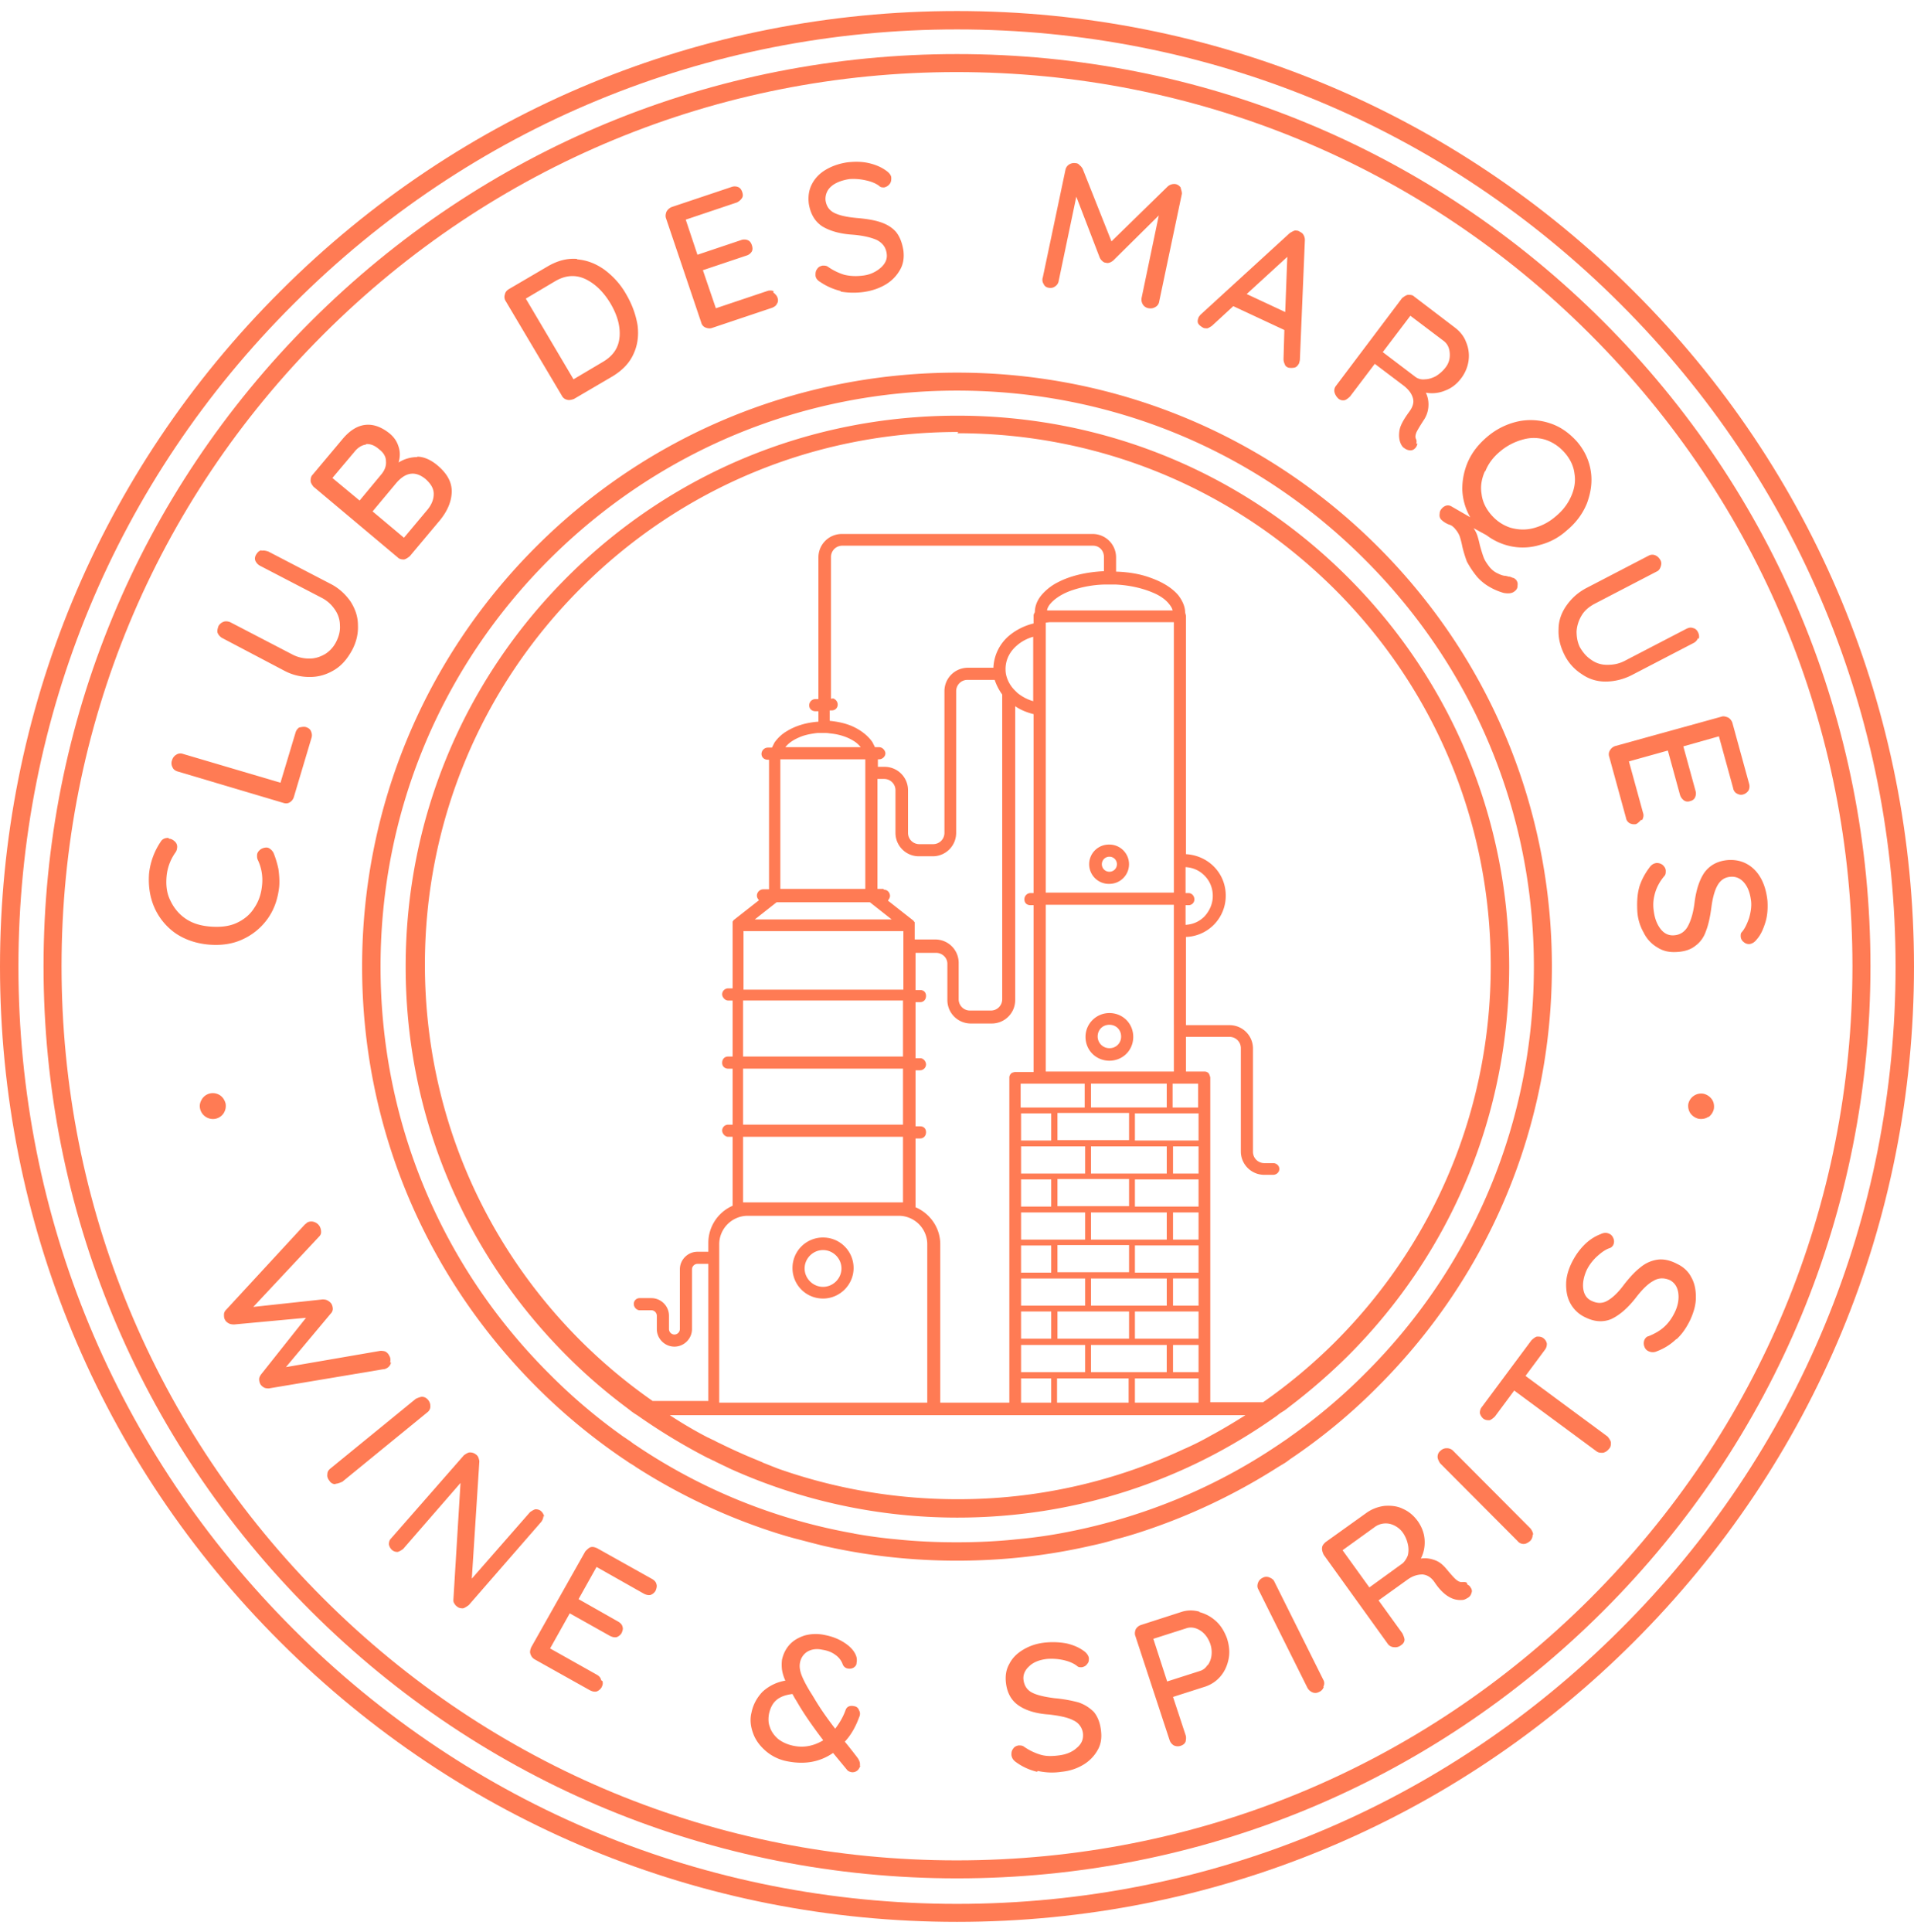 <?xml version="1.0" encoding="UTF-8"?> <svg xmlns="http://www.w3.org/2000/svg" width="110" height="111"><g fill="#FF7B54" clip-path="url(#clip0_1_2)"><path d="M63.758 48.53a1.129 1.129 0 1 0 0 2.257 1.129 1.129 0 1 0 0-2.258Zm0 1.56a.43.43 0 0 1-.433-.432.43.43 0 0 1 .433-.432.43.43 0 0 1 .433.432c0 .24-.193.433-.433.433ZM63.758 58.21c-.746 0-1.372.6-1.372 1.37 0 .768.602 1.368 1.372 1.368.77 0 1.371-.6 1.371-1.369s-.601-1.369-1.371-1.369Zm0 2.018a.672.672 0 0 1-.674-.673c0-.384.289-.672.674-.672.385 0 .673.288.673.672a.657.657 0 0 1-.673.673ZM47.301 74.614c.962 0 1.756-.792 1.756-1.753 0-.96-.77-1.754-1.756-1.754a1.75 1.75 0 0 0-1.756 1.754c0 .96.77 1.753 1.756 1.753Zm0-2.786c.578 0 1.059.48 1.059 1.057 0 .576-.481 1.057-1.059 1.057-.577 0-1.059-.48-1.059-1.057s.482-1.057 1.059-1.057Z"></path><path d="M73.406 81.316s.024 0 .048-.024c.12-.096.24-.168.36-.24.097-.072.193-.144.313-.24a34.344 34.344 0 0 0 3.32-2.882c5.991-5.981 9.287-13.932 9.287-22.387s-3.296-16.406-9.286-22.387c-5.991-5.98-13.955-9.271-22.424-9.271s-16.433 3.29-22.423 9.271c-5.991 5.981-9.287 13.932-9.287 22.387S26.61 71.949 32.6 77.93a30.987 30.987 0 0 0 3.32 2.882c.096.072.192.144.313.24.12.096.264.192.385.264 1.299.913 2.646 1.73 4.042 2.45.12.048.24.12.36.168.073.025.12.073.193.097.24.12.505.24.746.36a31.749 31.749 0 0 0 13.064 2.81c6.689 0 13.064-2.066 18.406-5.885m-29.594 2.715-.866-.36c-.553-.24-1.082-.481-1.612-.745-.12-.048-.24-.12-.336-.169-.12-.047-.241-.12-.361-.168a24.308 24.308 0 0 1-2.166-1.273h33.082c-.65.409-1.323.817-1.997 1.177-.505.289-1.034.553-1.588.793a30.527 30.527 0 0 1-12.968 2.858c-3.56 0-7.025-.6-10.297-1.753-.313-.12-.602-.24-.915-.36m11.212-59.137c8.204 0 15.88 3.194 21.678 8.959 5.798 5.789 8.974 13.475 8.974 21.642S82.5 71.348 76.702 77.137a30.87 30.87 0 0 1-4.114 3.435h-3.032V61.908s-.048-.192-.096-.24a.31.31 0 0 0-.24-.096h-1.06v-1.994h2.503c.36 0 .65.289.65.649v5.933c0 .744.6 1.345 1.347 1.345h.505c.192 0 .36-.144.36-.336 0-.192-.168-.337-.36-.337h-.505a.646.646 0 0 1-.65-.648V60.25c0-.745-.601-1.345-1.347-1.345H68.16v-5.068a2.366 2.366 0 0 0 2.285-2.378c0-1.297-1.01-2.306-2.285-2.378V35.39s-.025-.12-.049-.192c0-.36-.168-.696-.384-.985-.361-.432-.915-.768-1.588-1.008-.578-.217-1.252-.337-1.997-.36v-.817c0-.745-.602-1.346-1.348-1.346H48.384c-.746 0-1.348.6-1.348 1.346v8.142h-.168a.354.354 0 0 0-.361.36c0 .217.168.337.36.337h.17v.6c-.698.048-1.324.24-1.83.553-.288.168-.529.408-.697.648l-.144.289h-.24a.37.37 0 0 0-.362.36c0 .192.145.336.361.336h.072V51.1h-.337a.37.37 0 0 0-.36.36c0 .097.048.193.12.265l-1.468 1.153s0 .024-.024.048c0 0-.024.024-.024.048v3.819h-.264a.344.344 0 0 0-.337.336c0 .168.168.36.337.36h.264v3.22h-.264c-.193 0-.337.143-.337.36 0 .216.168.336.337.336h.264v3.218h-.264a.344.344 0 0 0-.337.337c0 .168.168.36.337.36h.264v3.963a2.325 2.325 0 0 0-1.395 2.114v.529h-.626c-.553 0-1.01.456-1.01 1.008v3.435a.318.318 0 0 1-.313.313.318.318 0 0 1-.313-.313V75.6c0-.553-.457-1.01-1.01-1.01h-.674a.329.329 0 0 0-.337.337c0 .192.168.36.337.36h.674c.168 0 .312.144.312.313v.768c0 .553.457 1.01 1.01 1.01.554 0 1.011-.457 1.011-1.01v-3.435c0-.168.145-.312.313-.312h.626V80.5h-3.2a30.865 30.865 0 0 1-4.114-3.435c-5.799-5.789-8.975-13.475-8.975-21.642s3.2-15.877 8.975-21.642c5.798-5.789 13.497-8.96 21.677-8.96m-7.194 15.325h-.12v-8.142c0-.36.289-.649.65-.649h14.411c.361 0 .626.288.626.649v.816c-1.01.048-1.925.264-2.623.625a3.031 3.031 0 0 0-.962.744c-.24.288-.385.625-.385.985-.024.048-.072.12-.072.192v.457c-.505.12-.986.36-1.371.672a2.543 2.543 0 0 0-.939 1.874h-1.467c-.746 0-1.348.6-1.348 1.345v8.143c0 .36-.288.648-.65.648h-.793a.646.646 0 0 1-.65-.648v-2.45c0-.745-.601-1.345-1.347-1.345h-.385v-.433h.072c.192 0 .36-.168.36-.336s-.168-.36-.36-.36h-.24l-.145-.289c-.265-.384-.674-.696-1.155-.912-.385-.169-.818-.265-1.3-.313v-.6h.121a.329.329 0 0 0 .337-.337c0-.192-.168-.36-.337-.36m-5.1 28.968v-3.77h9.19v3.77h-9.19Zm0-7.686h9.19v3.218h-9.19v-3.218Zm0-3.915h9.19v3.218h-9.19V57.49Zm6.351-14.917c.169.096.313.24.41.36h-4.331c.168-.216.433-.408.77-.552.312-.144.673-.216 1.082-.264h.313c.144 0 .265 0 .385.024.553.048 1.035.216 1.371.432Zm-4.21 2.258v-1.2h4.884v7.445h-4.884V44.83Zm5.919 6.245h-.337v-6.317h.385c.36 0 .65.288.65.649v2.45c0 .744.6 1.345 1.347 1.345h.794c.745 0 1.347-.6 1.347-1.345v-8.143c0-.36.289-.649.65-.649h1.563c.097.289.241.577.433.841v17.51c0 .36-.288.65-.65.65h-1.202a.646.646 0 0 1-.65-.65v-2.09c0-.744-.601-1.344-1.347-1.344H52.57v-.985s-.024-.048-.048-.048c0 0 0-.024-.024-.048l-1.468-1.153s.12-.144.12-.264c0-.193-.144-.36-.336-.36m16.649 7.758v2.69H60.1v-9.584h7.362v6.894Zm1.42 19.96h-1.468v-1.561h1.467v1.561Zm-6.184-1.561h4.355v1.561h-4.355v-1.561Zm-4.018 0h3.681v1.561h-3.68v-1.561Zm1.059-15.012h2.598v1.369h-3.68v-1.37h1.082ZM57.79 38.44c0-.529.242-1.009.675-1.37a2.38 2.38 0 0 1 .914-.48v3.7a2.569 2.569 0 0 1-.914-.481l-.145-.144a1.84 1.84 0 0 1-.457-.745 1.358 1.358 0 0 1-.072-.432v-.048Zm9.673 11.457v1.393H60.1V35.776l.216-.024h7.146v14.147Zm-.41 17.535H62.7v-1.561h4.355v1.56Zm0 3.795H62.7v-1.561h4.355v1.561Zm0 3.795H62.7v-1.561h4.355v1.561Zm-2.165 1.898h-4.114v-1.562h4.114v1.562Zm-6.207-12.947h1.732v1.561h-1.732v-1.561Zm0 1.898h3.681v1.56h-3.68v-1.56Zm0 1.897h1.732v1.561h-1.732v-1.56Zm0 1.898h3.681v1.561h-3.68v-1.561Zm0 1.897h1.732v1.562h-1.732v-1.562Zm0 1.898h3.681v1.561h-3.68v-1.561Zm0 1.897h1.732v1.562h-1.732v-1.562Zm6.207-2.257h-4.114V71.54h4.114v1.561Zm0-3.796h-4.114v-1.56h4.114v1.56Zm0-3.795h-4.114V63.95h4.114v1.561Zm3.994 11.41h-3.657v-1.562h3.657v1.562Zm0-1.898h-1.467v-1.561h1.467v1.561Zm0-1.897h-3.657v-1.562h3.657v1.562Zm0-1.898h-1.467v-1.561h1.467v1.561Zm0-1.898h-3.657v-1.56h3.657v1.56Zm0-1.897h-1.467v-1.561h1.467v1.56Zm0-1.898h-3.657v-1.561h3.657v1.561Zm-1.828-1.897h-4.355v-1.37h4.355v1.37Zm-6.881-28.584a.882.882 0 0 1 .192-.36c.24-.288.698-.6 1.3-.793a6.358 6.358 0 0 1 1.756-.312h.722c.914.048 1.708.264 2.31.552.336.168.577.36.745.577.096.12.169.24.193.36h-7.194l-.024-.024ZM42.73 53.501h9.19v3.363h-9.19v-3.363Zm.24 16.358h8.686c.457 0 .866.192 1.155.48.288.288.48.697.48 1.153v9.104H41.335v-9.104c0-.456.193-.865.481-1.153.29-.288.698-.48 1.155-.48Zm9.648-.48v-3.964h.265c.192 0 .337-.144.337-.36s-.145-.336-.337-.336h-.265v-3.22h.265a.344.344 0 0 0 .337-.335c0-.169-.145-.36-.337-.36h-.265v-3.22h.265c.192 0 .337-.143.337-.36 0-.216-.145-.336-.337-.336h-.265V54.75h1.179c.36 0 .65.289.65.625v2.09c0 .744.601 1.345 1.347 1.345h1.203c.746 0 1.347-.6 1.347-1.345V40.579c.313.216.674.36 1.059.456v10.28h-.169a.354.354 0 0 0-.36.36c0 .217.144.337.36.337h.169v9.584h-1.059s-.192.024-.24.096a.308.308 0 0 0-.096.24v18.664h-3.97v-9.104c0-.937-.578-1.753-1.396-2.114m6.04 9.825h1.731v1.393h-1.732v-1.393Zm2.068 0h4.114v1.393H60.75v-1.393Zm4.475 0h3.657v1.393h-3.657v-1.393Zm3.633-15.565h-1.467v-1.37h1.467v1.37Zm-.722-11.626h.169a.329.329 0 0 0 .337-.336c0-.192-.145-.36-.337-.36h-.169v-1.49c.434.024.794.192 1.083.48.313.313.481.721.481 1.178 0 .456-.192.864-.48 1.177-.29.288-.65.456-1.084.48v-1.129Zm-23.482-.168h5.342l1.25.985H43.38l1.251-.985h.024Z"></path><path d="M64.119 88.45c.385-.095.794-.216 1.178-.336a34.578 34.578 0 0 0 8.157-3.819l.36-.216c.12-.072.241-.168.337-.24a32.984 32.984 0 0 0 5.029-4.156c6.448-6.437 10.009-15.012 10.009-24.14 0-9.103-3.561-17.702-10.01-24.14-6.447-6.437-15.06-9.992-24.179-9.992-9.118 0-17.732 3.555-24.18 9.992-6.448 6.438-10.009 15.037-10.009 24.14 0 9.104 3.561 17.679 10.01 24.14a34.19 34.19 0 0 0 5.028 4.156c.12.072.24.168.36.24.12.072.241.144.337.216a34.14 34.14 0 0 0 8.157 3.82c.385.12.794.24 1.178.336.458.12.915.24 1.396.36 2.502.576 5.1.865 7.723.865s5.221-.288 7.723-.865c.457-.096.938-.216 1.396-.36Zm-15.038-.336a32.494 32.494 0 0 1-12.535-5.068c-.12-.072-.24-.168-.336-.24-.12-.072-.241-.168-.361-.24a32.27 32.27 0 0 1-4.283-3.627c-6.255-6.245-9.696-14.556-9.696-23.396 0-8.839 3.44-17.15 9.696-23.395 6.256-6.245 14.58-9.704 23.434-9.704 8.854 0 17.179 3.435 23.434 9.704 6.255 6.245 9.72 14.556 9.72 23.395 0 8.84-3.44 17.15-9.72 23.396a32.468 32.468 0 0 1-4.307 3.627c-.12.096-.24.168-.337.24-.12.072-.24.168-.36.24-3.778 2.546-8.036 4.252-12.535 5.068a28.51 28.51 0 0 1-2.503.337c-1.13.12-2.261.168-3.416.168-1.155 0-2.286-.048-3.44-.168a27.963 27.963 0 0 1-2.479-.337"></path><path d="M93.88 16.727C83.486 6.351 69.676.634 55 .634c-14.676 0-28.51 5.717-38.88 16.093C5.726 27.08 0 40.891 0 55.543 0 70.195 5.726 84.007 16.12 94.36c10.394 10.377 24.204 16.07 38.88 16.07 14.676 0 28.51-5.717 38.88-16.07C104.274 83.983 110 70.195 110 55.543c0-14.652-5.726-28.463-16.12-38.816ZM55 109.396c-14.412 0-27.957-5.597-38.134-15.781C6.664 83.43 1.059 69.93 1.059 55.543c0-14.388 5.605-27.91 15.807-38.071C27.043 7.287 40.588 1.69 55 1.69c14.412 0 27.957 5.596 38.134 15.78 10.202 10.185 15.807 23.684 15.807 38.072 0 14.388-5.605 27.911-15.807 38.072C82.957 103.799 69.412 109.396 55 109.396Z"></path><path d="M92.124 18.456C82.21 8.56 69.027 3.107 55 3.107c-14.027 0-27.211 5.453-37.124 15.35C7.964 28.351 2.502 41.538 2.502 55.518c0 13.98 5.462 27.166 15.374 37.063C27.79 102.478 40.997 107.93 55 107.93c14.027 0 27.211-5.452 37.124-15.348 9.912-9.897 15.374-23.06 15.374-37.063 0-14.004-5.462-27.167-15.374-37.063Zm-.746 73.405c-9.72 9.704-22.64 15.036-36.402 15.036s-26.658-5.332-36.378-15.036C8.878 82.157 3.537 69.258 3.537 55.519c0-13.74 5.341-26.614 15.061-36.318 9.72-9.704 22.64-15.06 36.378-15.06S81.658 9.472 91.378 19.2c9.72 9.704 15.085 22.602 15.085 36.318 0 13.715-5.341 26.614-15.085 36.342Z"></path><path d="M9.72 48.194c.12 0 .24.072.337.168a.396.396 0 0 1 .12.36.503.503 0 0 1-.096.264 2.793 2.793 0 0 0-.505 1.345c-.048.529 0 .985.216 1.417.193.409.481.77.866 1.033.385.265.843.409 1.396.457.577.048 1.082 0 1.516-.192.433-.193.793-.48 1.034-.865.265-.384.41-.817.457-1.321a2.697 2.697 0 0 0-.24-1.441c-.048-.096-.048-.169-.048-.265 0-.168.096-.264.216-.36a.66.66 0 0 1 .337-.096.36.36 0 0 1 .216.096c.073.048.12.12.169.192.12.288.216.6.289.937.048.336.072.672.048 1.009-.072.672-.265 1.273-.626 1.801a3.59 3.59 0 0 1-1.443 1.225c-.602.289-1.276.385-2.045.313-.698-.072-1.324-.289-1.853-.649a3.57 3.57 0 0 1-1.203-1.465c-.265-.6-.36-1.25-.313-1.946a4.014 4.014 0 0 1 .674-1.85c.096-.167.265-.215.433-.215M17.203 41.804s.24-.072.385-.024c.144.048.24.12.288.24.048.12.072.24.024.385l-1.01 3.386a.53.53 0 0 1-.24.313c-.121.072-.241.072-.386.024l-6.063-1.802c-.144-.048-.24-.12-.288-.24a.481.481 0 0 1-.024-.408.53.53 0 0 1 .24-.313.433.433 0 0 1 .385-.047l5.606 1.657.866-2.883a.53.53 0 0 1 .24-.312M15.037 31.643c.12-.024.24 0 .385.048l3.561 1.85c.481.24.866.6 1.155 1.009.264.408.433.864.433 1.369.024.504-.096.985-.337 1.44-.265.481-.577.866-1.01 1.13-.433.264-.89.408-1.396.408a3.04 3.04 0 0 1-1.492-.36l-3.56-1.874a.611.611 0 0 1-.265-.288c-.048-.12 0-.264.048-.408a.562.562 0 0 1 .289-.24c.12-.048.264-.024.385.024l3.56 1.85c.313.167.65.24.987.24.337 0 .625-.097.914-.265.265-.168.481-.408.626-.697.144-.288.24-.6.216-.936a1.58 1.58 0 0 0-.288-.913 2.012 2.012 0 0 0-.746-.673l-3.561-1.85a.612.612 0 0 1-.265-.287c-.048-.12-.024-.24.048-.36.073-.12.169-.217.29-.24M23.963 26.239c.385 0 .77.168 1.155.48.602.505.866 1.01.842 1.585-.024.553-.264 1.081-.673 1.586l-1.733 2.066s-.192.168-.337.192c-.144 0-.264-.024-.36-.12l-4.836-4.06s-.169-.192-.169-.336c0-.144.024-.264.12-.36l1.733-2.066c.409-.48.842-.745 1.299-.793.457-.048.914.12 1.371.48.265.217.433.457.53.77.096.288.096.6 0 .912a2.035 2.035 0 0 1 1.106-.312m-2.959-.72c-.24.023-.481.167-.674.408l-1.275 1.513 1.564 1.297 1.275-1.537c.169-.216.265-.457.24-.721 0-.264-.143-.504-.408-.697-.24-.216-.505-.312-.746-.288m3.898 2.859c0-.313-.169-.577-.457-.841-.602-.505-1.18-.408-1.733.264l-1.323 1.585 1.804 1.514 1.348-1.61c.24-.288.36-.6.36-.888M33.154 14.901c.577.048 1.083.24 1.588.6.481.361.914.817 1.251 1.418.337.576.553 1.177.65 1.777.072.6 0 1.153-.241 1.658-.24.528-.65.937-1.203 1.273l-2.213 1.297s-.241.096-.385.048a.438.438 0 0 1-.313-.24l-3.224-5.429a.431.431 0 0 1-.048-.384c.024-.144.12-.24.24-.312l2.214-1.297c.577-.337 1.13-.48 1.708-.433m2.43 4.492c.048-.625-.12-1.25-.53-1.946-.408-.672-.89-1.129-1.443-1.393-.577-.264-1.155-.216-1.756.144l-1.66.985 2.742 4.636 1.66-.985c.626-.36.939-.84.987-1.465M44.438 16.8s.192.144.24.288c.049.12.049.264-.024.36-.048.12-.168.193-.288.24l-3.44 1.154c-.121.048-.265.024-.386-.024a.414.414 0 0 1-.24-.289l-2.021-5.98c-.048-.12-.024-.265.024-.385a.612.612 0 0 1 .288-.264l3.441-1.153a.53.53 0 0 1 .385 0c.12.048.192.144.24.288.049.144.049.264-.024.36a.706.706 0 0 1-.288.24l-2.935.986.673 2.017 2.502-.84a.532.532 0 0 1 .385 0c.12.047.193.144.24.288.049.144.049.264 0 .36a.531.531 0 0 1-.312.24l-2.502.84.746 2.187 2.935-.985a.532.532 0 0 1 .385 0M48.336 16.727a3.546 3.546 0 0 1-1.203-.529c-.169-.096-.265-.24-.265-.384 0-.12 0-.24.096-.36.072-.12.193-.169.313-.193.12 0 .216 0 .313.072.313.217.625.36.938.457.313.072.65.096 1.035.048a1.863 1.863 0 0 0 1.058-.457c.265-.24.385-.504.337-.816-.048-.36-.24-.6-.553-.769-.313-.144-.794-.264-1.42-.312-.722-.048-1.3-.216-1.732-.48-.433-.289-.674-.721-.77-1.298-.048-.408 0-.768.168-1.104.169-.337.433-.625.794-.841.361-.216.77-.36 1.251-.433.434-.048.843-.048 1.252.048.408.097.721.24.986.433.168.12.289.264.289.408 0 .12 0 .24-.097.36a.535.535 0 0 1-.312.193c-.097 0-.169 0-.24-.048-.193-.169-.482-.289-.819-.36a3.215 3.215 0 0 0-.938-.073c-.457.072-.818.216-1.059.433a.939.939 0 0 0-.313.792c.048.337.217.577.506.72.288.145.721.241 1.275.29.553.047 1.01.12 1.371.24s.65.288.89.552c.217.264.361.624.433 1.08.048.409 0 .77-.192 1.105a2.28 2.28 0 0 1-.818.841c-.361.216-.77.36-1.251.433a4.318 4.318 0 0 1-1.372-.024M67.848 10.794s.096.24.072.36l-1.3 6.174a.423.423 0 0 1-.216.312c-.12.072-.24.096-.385.072a.468.468 0 0 1-.337-.216.533.533 0 0 1-.072-.384l.987-4.732-2.623 2.594s-.12.096-.216.12a.335.335 0 0 1-.217 0c-.072 0-.144-.048-.192-.096a.577.577 0 0 1-.145-.192l-1.347-3.507-1.01 4.828a.467.467 0 0 1-.217.336c-.096.072-.217.096-.361.072-.144-.024-.24-.096-.289-.216a.431.431 0 0 1-.048-.384l1.3-6.174a.472.472 0 0 1 .216-.312c.12-.072.24-.096.385-.072.072 0 .168.048.216.12.073.048.12.12.169.192l1.66 4.18 3.224-3.147a.556.556 0 0 1 .457-.144c.144.024.24.12.313.216M74.657 20.883c-.073.12-.145.217-.265.24a.91.91 0 0 1-.36 0c-.097-.047-.17-.095-.193-.192a.664.664 0 0 1-.073-.312l.048-1.657-2.935-1.37-1.227 1.13s-.168.12-.264.144c-.097 0-.193 0-.265-.048-.12-.072-.217-.144-.265-.24-.048-.096-.024-.217.024-.337 0-.024.048-.072.097-.144l5.148-4.708s.193-.12.289-.144c.096 0 .193 0 .289.072.096.048.168.096.216.192a.57.57 0 0 1 .072.289l-.288 6.893s-.024.12-.048.192Zm-3.008-3.987 2.214 1.033.12-3.17-2.334 2.137ZM81.466 25.494s-.049.168-.097.216c-.096.12-.192.168-.313.168a.576.576 0 0 1-.336-.12c-.12-.072-.169-.168-.217-.264-.096-.217-.12-.48-.072-.77.048-.287.24-.624.553-1.056.217-.288.289-.552.217-.793-.072-.264-.24-.48-.505-.696l-1.685-1.273-1.42 1.873s-.192.192-.312.216c-.12.024-.24 0-.337-.072a.737.737 0 0 1-.24-.36.424.424 0 0 1 .072-.384l3.801-5.044s.193-.169.337-.193c.144 0 .265 0 .361.096l2.334 1.778c.288.216.53.504.65.84.144.337.192.697.144 1.058-.048.36-.193.72-.433 1.032-.24.313-.53.553-.915.697a1.96 1.96 0 0 1-1.106.12c.12.264.168.529.144.817-.024.288-.12.552-.289.792-.216.337-.36.577-.409.697-.048.144-.072.264 0 .384a.41.41 0 0 1 0 .24m.505-3.699c.193 0 .41-.072.602-.168a2.04 2.04 0 0 0 .553-.48c.217-.264.29-.553.265-.865-.024-.312-.144-.552-.385-.72l-1.877-1.418-1.587 2.09 1.9 1.441a.76.76 0 0 0 .53.12ZM87.216 33.661c0 .144-.072.24-.169.313-.144.12-.337.144-.625.096a3.556 3.556 0 0 1-.842-.36 2.793 2.793 0 0 1-.698-.577 5.349 5.349 0 0 1-.578-.865 7.35 7.35 0 0 1-.264-.865 4.977 4.977 0 0 0-.145-.576 1.4 1.4 0 0 0-.264-.432c-.048-.072-.12-.12-.169-.168-.072-.049-.144-.073-.216-.097a1.335 1.335 0 0 1-.41-.264c-.095-.096-.12-.216-.095-.36 0-.144.072-.24.168-.336.168-.145.337-.169.505-.073l1.083.625a3.44 3.44 0 0 1-.457-1.585 3.9 3.9 0 0 1 .337-1.634c.24-.528.601-.984 1.082-1.393a4.07 4.07 0 0 1 1.757-.889 3.466 3.466 0 0 1 1.852.097c.602.192 1.107.552 1.564 1.056.433.505.698 1.081.794 1.706.096.624 0 1.225-.216 1.825-.241.6-.626 1.13-1.18 1.586a3.603 3.603 0 0 1-1.515.816 3.362 3.362 0 0 1-1.612.096 3.493 3.493 0 0 1-1.468-.648l-.746-.408c.097.144.169.288.217.432.048.144.096.336.144.552.073.265.145.505.217.697.072.192.192.36.337.552.12.145.264.265.409.337.144.072.288.144.457.168.072 0 .144.024.24.048.097 0 .169.048.241.072.072 0 .12.072.168.096.073.096.12.192.097.336m-1.877-6.557c-.192.432-.265.865-.192 1.297.048.432.24.84.553 1.2.313.361.674.601 1.107.745.433.12.866.145 1.323.025.457-.12.89-.337 1.275-.673.41-.336.698-.72.89-1.153.193-.432.265-.865.193-1.297-.048-.432-.24-.84-.554-1.201-.312-.36-.673-.6-1.082-.745a2.256 2.256 0 0 0-1.324-.024 3.37 3.37 0 0 0-1.299.673c-.409.336-.698.72-.866 1.153M97.585 36.663a.512.512 0 0 1-.264.289l-3.561 1.85c-.481.24-.987.36-1.492.36s-.962-.145-1.371-.433a2.762 2.762 0 0 1-.987-1.105c-.24-.48-.36-.96-.337-1.465 0-.504.169-.96.458-1.37.288-.407.65-.744 1.154-1.008l3.561-1.85a.437.437 0 0 1 .385-.024c.12.049.217.145.289.265.072.12.072.24.024.384-.048.144-.12.24-.24.288l-3.561 1.85c-.313.168-.578.384-.746.672a2.036 2.036 0 0 0-.289.913c0 .312.048.625.192.913.169.288.361.528.65.72.265.193.578.289.914.289.337 0 .65-.048.987-.217l3.56-1.849c.145-.072.265-.096.386-.048.12.024.216.096.288.24a.54.54 0 0 1 .048.385M94.313 47.113s-.168.192-.288.24a.579.579 0 0 1-.361-.048.423.423 0 0 1-.217-.312l-.962-3.507a.431.431 0 0 1 .048-.384.531.531 0 0 1 .313-.24l6.087-1.682c.12-.048.264 0 .385.048.12.072.192.168.24.288l.963 3.507a.526.526 0 0 1-.024.385.536.536 0 0 1-.313.24c-.145.048-.265 0-.361-.048a.423.423 0 0 1-.217-.313l-.818-2.978-2.045.577.698 2.546a.524.524 0 0 1-.024.384c-.048.12-.168.192-.289.216a.375.375 0 0 1-.36-.048.61.61 0 0 1-.217-.312l-.698-2.546-2.237.624.818 2.979c.048.144 0 .264-.049.384M94.193 51.028c.12-.408.313-.793.601-1.177.12-.168.241-.24.41-.264.12 0 .24.024.36.12.097.096.169.192.169.336 0 .12 0 .216-.097.312-.24.289-.409.6-.505.913-.096.312-.144.649-.096 1.009.048.432.168.792.385 1.08.216.289.481.41.794.385.36-.024.625-.216.794-.528.168-.313.313-.769.385-1.393.096-.721.288-1.298.577-1.706.313-.408.746-.648 1.347-.697.41-.023.77.049 1.107.24.337.193.602.481.794.841.193.36.313.793.361 1.273.024.433 0 .841-.12 1.226-.12.384-.265.72-.481.96-.121.168-.265.264-.433.288a.45.45 0 0 1-.337-.12.421.421 0 0 1-.169-.336c0-.096 0-.168.073-.24.168-.192.288-.456.409-.793.096-.336.144-.648.12-.936-.048-.457-.169-.817-.385-1.081-.217-.265-.481-.385-.794-.36-.337.023-.578.191-.746.48-.168.288-.289.72-.36 1.273-.073.552-.17 1.009-.314 1.369-.12.36-.336.648-.601.84-.265.217-.626.337-1.083.36-.409.025-.77-.047-1.107-.263a1.988 1.988 0 0 1-.794-.865 2.79 2.79 0 0 1-.36-1.25c-.024-.503 0-.96.12-1.368M11.62 63.134a.745.745 0 0 1 .482-.312.76.76 0 0 1 .553.12c.169.12.265.288.313.48.024.193 0 .36-.12.553a.745.745 0 0 1-.481.312.76.76 0 0 1-.867-.576c-.048-.217 0-.385.12-.577ZM22.472 78.29a.465.465 0 0 1-.265.336c-.048.024-.096.048-.169.048l-6.592 1.105s-.192 0-.264-.048a.568.568 0 0 1-.217-.192.64.64 0 0 1-.072-.288c0-.097.048-.193.12-.289l2.574-3.242-4.138.384s-.216 0-.313-.072a.472.472 0 0 1-.216-.216c-.048-.096-.048-.192-.048-.289 0-.096.048-.192.12-.264l4.523-4.9s.096-.072.145-.12a.49.49 0 0 1 .409-.024.57.57 0 0 1 .313.264.664.664 0 0 1 .072.313c0 .12-.049.192-.12.264l-3.778 4.035 3.994-.432s.192 0 .289.072c.096.048.168.12.216.192a.64.64 0 0 1 .072.288.386.386 0 0 1-.12.264l-2.574 3.075 5.437-.937s.193 0 .289.048a.526.526 0 0 1 .216.24c.073.12.073.24.048.385M19.272 85.279a.384.384 0 0 1-.337-.192c-.096-.12-.145-.24-.12-.385 0-.144.072-.24.192-.336l4.884-3.987s.24-.12.36-.12c.145 0 .266.072.362.192.096.12.12.24.12.36a.42.42 0 0 1-.168.336l-4.884 3.988s-.241.12-.385.12M31.23 87.106c0 .12-.049.24-.121.336l-4.162 4.78s-.217.169-.337.193c-.145 0-.265-.025-.361-.12-.072-.049-.096-.097-.144-.169-.049-.072-.049-.144-.049-.192l.41-6.725-3.297 3.795s-.192.144-.313.168a.45.45 0 0 1-.336-.12.573.573 0 0 1-.169-.313c0-.12.024-.24.12-.336l4.187-4.78s.216-.168.337-.168c.12 0 .24.024.36.12.073.048.12.12.145.192.024.072.048.145.048.217l-.433 6.725 3.344-3.82s.193-.143.313-.167c.12 0 .24.024.337.12a.573.573 0 0 1 .168.312M34.622 96.593c.048.144 0 .264-.048.36a.562.562 0 0 1-.29.24c-.12.025-.24 0-.384-.072l-3.176-1.777a.531.531 0 0 1-.24-.312c-.049-.12 0-.264.048-.385l3.103-5.5s.169-.192.289-.24c.144-.048.265 0 .385.048l3.176 1.777c.12.072.216.168.24.288.048.12 0 .265-.048.385a.562.562 0 0 1-.288.24c-.12.024-.241 0-.385-.072l-2.72-1.537-1.034 1.85 2.286 1.296c.12.072.216.168.24.288.049.12 0 .24-.048.36a.561.561 0 0 1-.288.24c-.12.025-.24 0-.385-.071l-2.31-1.297-1.13 2.017 2.694 1.514c.12.072.216.168.24.312M49.442 101.469s-.072.192-.168.264a.432.432 0 0 1-.337.096c-.12-.024-.216-.072-.265-.144l-.794-.961c-.77.529-1.636.673-2.622.481a2.638 2.638 0 0 1-1.227-.577c-.337-.288-.602-.624-.746-1.032-.144-.385-.193-.793-.096-1.178.096-.48.313-.864.625-1.2a2.55 2.55 0 0 1 1.324-.649 2.31 2.31 0 0 1-.193-.624 2.317 2.317 0 0 1 0-.577c.072-.336.217-.624.433-.865.217-.24.506-.408.866-.528.361-.096.746-.12 1.18-.024.48.096.865.264 1.202.504.337.24.53.505.602.769a.79.79 0 0 1 0 .336c0 .12-.072.192-.169.264-.096.048-.192.072-.337.048a.372.372 0 0 1-.288-.24 1.123 1.123 0 0 0-.433-.552c-.193-.144-.433-.24-.746-.288-.337-.073-.626-.025-.866.12a.937.937 0 0 0-.41.624c-.047.24 0 .504.121.793.12.288.313.648.577 1.057l.145.24c.313.528.697 1.08 1.179 1.705.24-.312.457-.672.601-1.08.072-.193.24-.265.481-.217.145.024.241.096.29.24.071.12.071.265 0 .409-.193.528-.458 1.009-.819 1.393.24.288.481.6.722.913.12.168.168.312.144.456m-2.117-1.465c-.602-.793-1.107-1.513-1.492-2.186-.072-.12-.168-.264-.264-.456-.41.048-.722.168-.939.36-.216.192-.337.456-.409.769-.048.264-.048.528.048.768.073.24.241.48.458.673.24.192.553.336.914.408.601.12 1.155 0 1.684-.312M59.595 101.806a3.393 3.393 0 0 1-1.203-.553c-.168-.12-.24-.24-.264-.408 0-.12 0-.24.096-.361.072-.12.193-.168.313-.192.12 0 .216 0 .313.072.312.217.625.361.938.457.313.096.65.096 1.034.048.433-.048.794-.192 1.059-.433.289-.24.385-.504.36-.816a.94.94 0 0 0-.553-.769c-.312-.168-.793-.264-1.395-.336-.722-.048-1.3-.216-1.732-.505-.433-.288-.674-.72-.746-1.297-.048-.408 0-.768.192-1.105.169-.336.434-.6.794-.816.361-.216.77-.36 1.252-.409a4.346 4.346 0 0 1 1.25.048c.41.097.722.24.987.433.168.12.265.264.289.408 0 .12 0 .24-.096.336-.073.12-.193.168-.313.193-.096 0-.169 0-.24-.049-.193-.168-.482-.288-.795-.36a3.215 3.215 0 0 0-.938-.072c-.457.048-.818.192-1.059.433-.24.216-.36.504-.313.792.049.337.217.577.506.72.288.145.721.241 1.275.313.553.048 1.01.144 1.371.24.361.12.65.313.89.553.217.264.361.624.41 1.08.048.409 0 .769-.193 1.106a2.28 2.28 0 0 1-.818.84c-.36.216-.77.361-1.251.409a3.688 3.688 0 0 1-1.371-.048M68.93 92.63c.361.096.674.264.963.528.288.264.481.6.625.985.12.384.169.768.097 1.153-.073.384-.217.72-.457 1.008-.241.289-.53.48-.867.601l-1.876.6.721 2.186c.049.144.025.264 0 .385-.048.12-.144.192-.288.24a.527.527 0 0 1-.385-.024.56.56 0 0 1-.24-.288l-1.974-6.005c-.048-.12-.024-.265.024-.385a.561.561 0 0 1 .29-.24l2.309-.745c.36-.12.698-.12 1.058-.024m.482 3.075a1.2 1.2 0 0 0 .216-.577c.024-.216 0-.432-.072-.648-.12-.336-.313-.6-.578-.769-.264-.168-.553-.216-.817-.12l-1.877.6.794 2.45 1.876-.6a.746.746 0 0 0 .434-.336M76.076 96.93a.453.453 0 0 1-.264.287.44.44 0 0 1-.385.025.612.612 0 0 1-.29-.265l-2.814-5.644c-.072-.12-.072-.24-.024-.385a.52.52 0 0 1 .264-.288.436.436 0 0 1 .385-.024c.12.048.241.12.29.24l2.814 5.645c.072.12.072.264 0 .408M84.329 91.044s.144.072.168.144c.096.12.12.24.072.337a.429.429 0 0 1-.216.288c-.12.072-.217.12-.313.12a1.253 1.253 0 0 1-.746-.168c-.265-.144-.553-.409-.842-.841-.193-.288-.433-.432-.698-.456-.264 0-.53.072-.818.264l-1.708 1.225 1.371 1.898s.12.24.12.36-.072.24-.192.312a.52.52 0 0 1-.409.12.457.457 0 0 1-.36-.192l-3.682-5.116s-.12-.24-.096-.385c0-.144.096-.24.192-.336l2.382-1.705c.313-.216.65-.337 1.01-.385.362-.024.723 0 1.06.168.336.145.625.385.866.721.216.312.36.673.384 1.057.025.408-.048.745-.216 1.08.289-.047.553 0 .818.097.265.096.481.288.674.528.264.313.433.505.553.6.12.097.24.145.36.121.097 0 .17 0 .242.048m-3.393-1.585a1.368 1.368 0 0 0 0-.625 1.842 1.842 0 0 0-.289-.672 1.307 1.307 0 0 0-.746-.505 1.08 1.08 0 0 0-.817.144l-1.901 1.37 1.54 2.137 1.924-1.393c.12-.12.217-.264.29-.456ZM88.082 88.187a.488.488 0 0 1-.145.36c-.12.096-.24.168-.36.168a.433.433 0 0 1-.361-.168l-4.451-4.467s-.145-.217-.145-.36c0-.145.048-.265.169-.361a.49.49 0 0 1 .36-.144.49.49 0 0 1 .361.144l4.451 4.468s.169.216.145.36M88.347 76.8c.12 0 .24 0 .36.097a.49.49 0 0 1 .193.312c0 .12-.024.24-.12.36l-1.107 1.49 4.715 3.483s.169.192.193.336c0 .144 0 .264-.12.384a.585.585 0 0 1-.337.216c-.144 0-.265 0-.385-.096L87.023 79.9l-1.106 1.49s-.193.192-.313.216c-.12 0-.24 0-.361-.096a.619.619 0 0 1-.193-.313c0-.12.024-.24.12-.36l2.84-3.819s.192-.192.312-.216M96.334 76.945a3.224 3.224 0 0 1-1.106.697.562.562 0 0 1-.482 0 .437.437 0 0 1-.24-.264.529.529 0 0 1 0-.385c.048-.096.12-.192.24-.216.361-.144.65-.312.89-.528.241-.217.434-.48.602-.817.192-.384.265-.769.216-1.129-.048-.36-.216-.6-.48-.745-.338-.144-.65-.144-.963.048-.313.169-.65.505-1.035 1.01-.457.576-.914.96-1.371 1.176-.457.192-.962.168-1.492-.096a1.868 1.868 0 0 1-.842-.769c-.192-.336-.264-.696-.264-1.128 0-.409.12-.841.336-1.274.193-.384.433-.72.722-1.008.289-.288.602-.48.915-.6.192-.097.36-.097.505-.025.12.048.192.144.24.264.048.12.048.24 0 .36a.375.375 0 0 1-.192.193c-.24.072-.481.24-.746.48a2.71 2.71 0 0 0-.577.745c-.193.408-.265.793-.217 1.129.048.336.217.576.505.696.313.144.602.144.89-.024.29-.168.602-.456.939-.912.337-.433.65-.769.962-1.01.289-.24.626-.383.963-.432.336-.048.721.024 1.13.24.361.169.65.433.818.77.193.335.265.72.265 1.152 0 .433-.12.84-.313 1.273-.216.457-.48.841-.794 1.13M98.187 64.167c-.169.12-.361.144-.554.12a.81.81 0 0 1-.48-.312.757.757 0 0 1-.121-.552.756.756 0 0 1 .866-.577.81.81 0 0 1 .481.313c.12.168.145.36.12.552a.808.808 0 0 1-.312.48"></path></g></svg> 